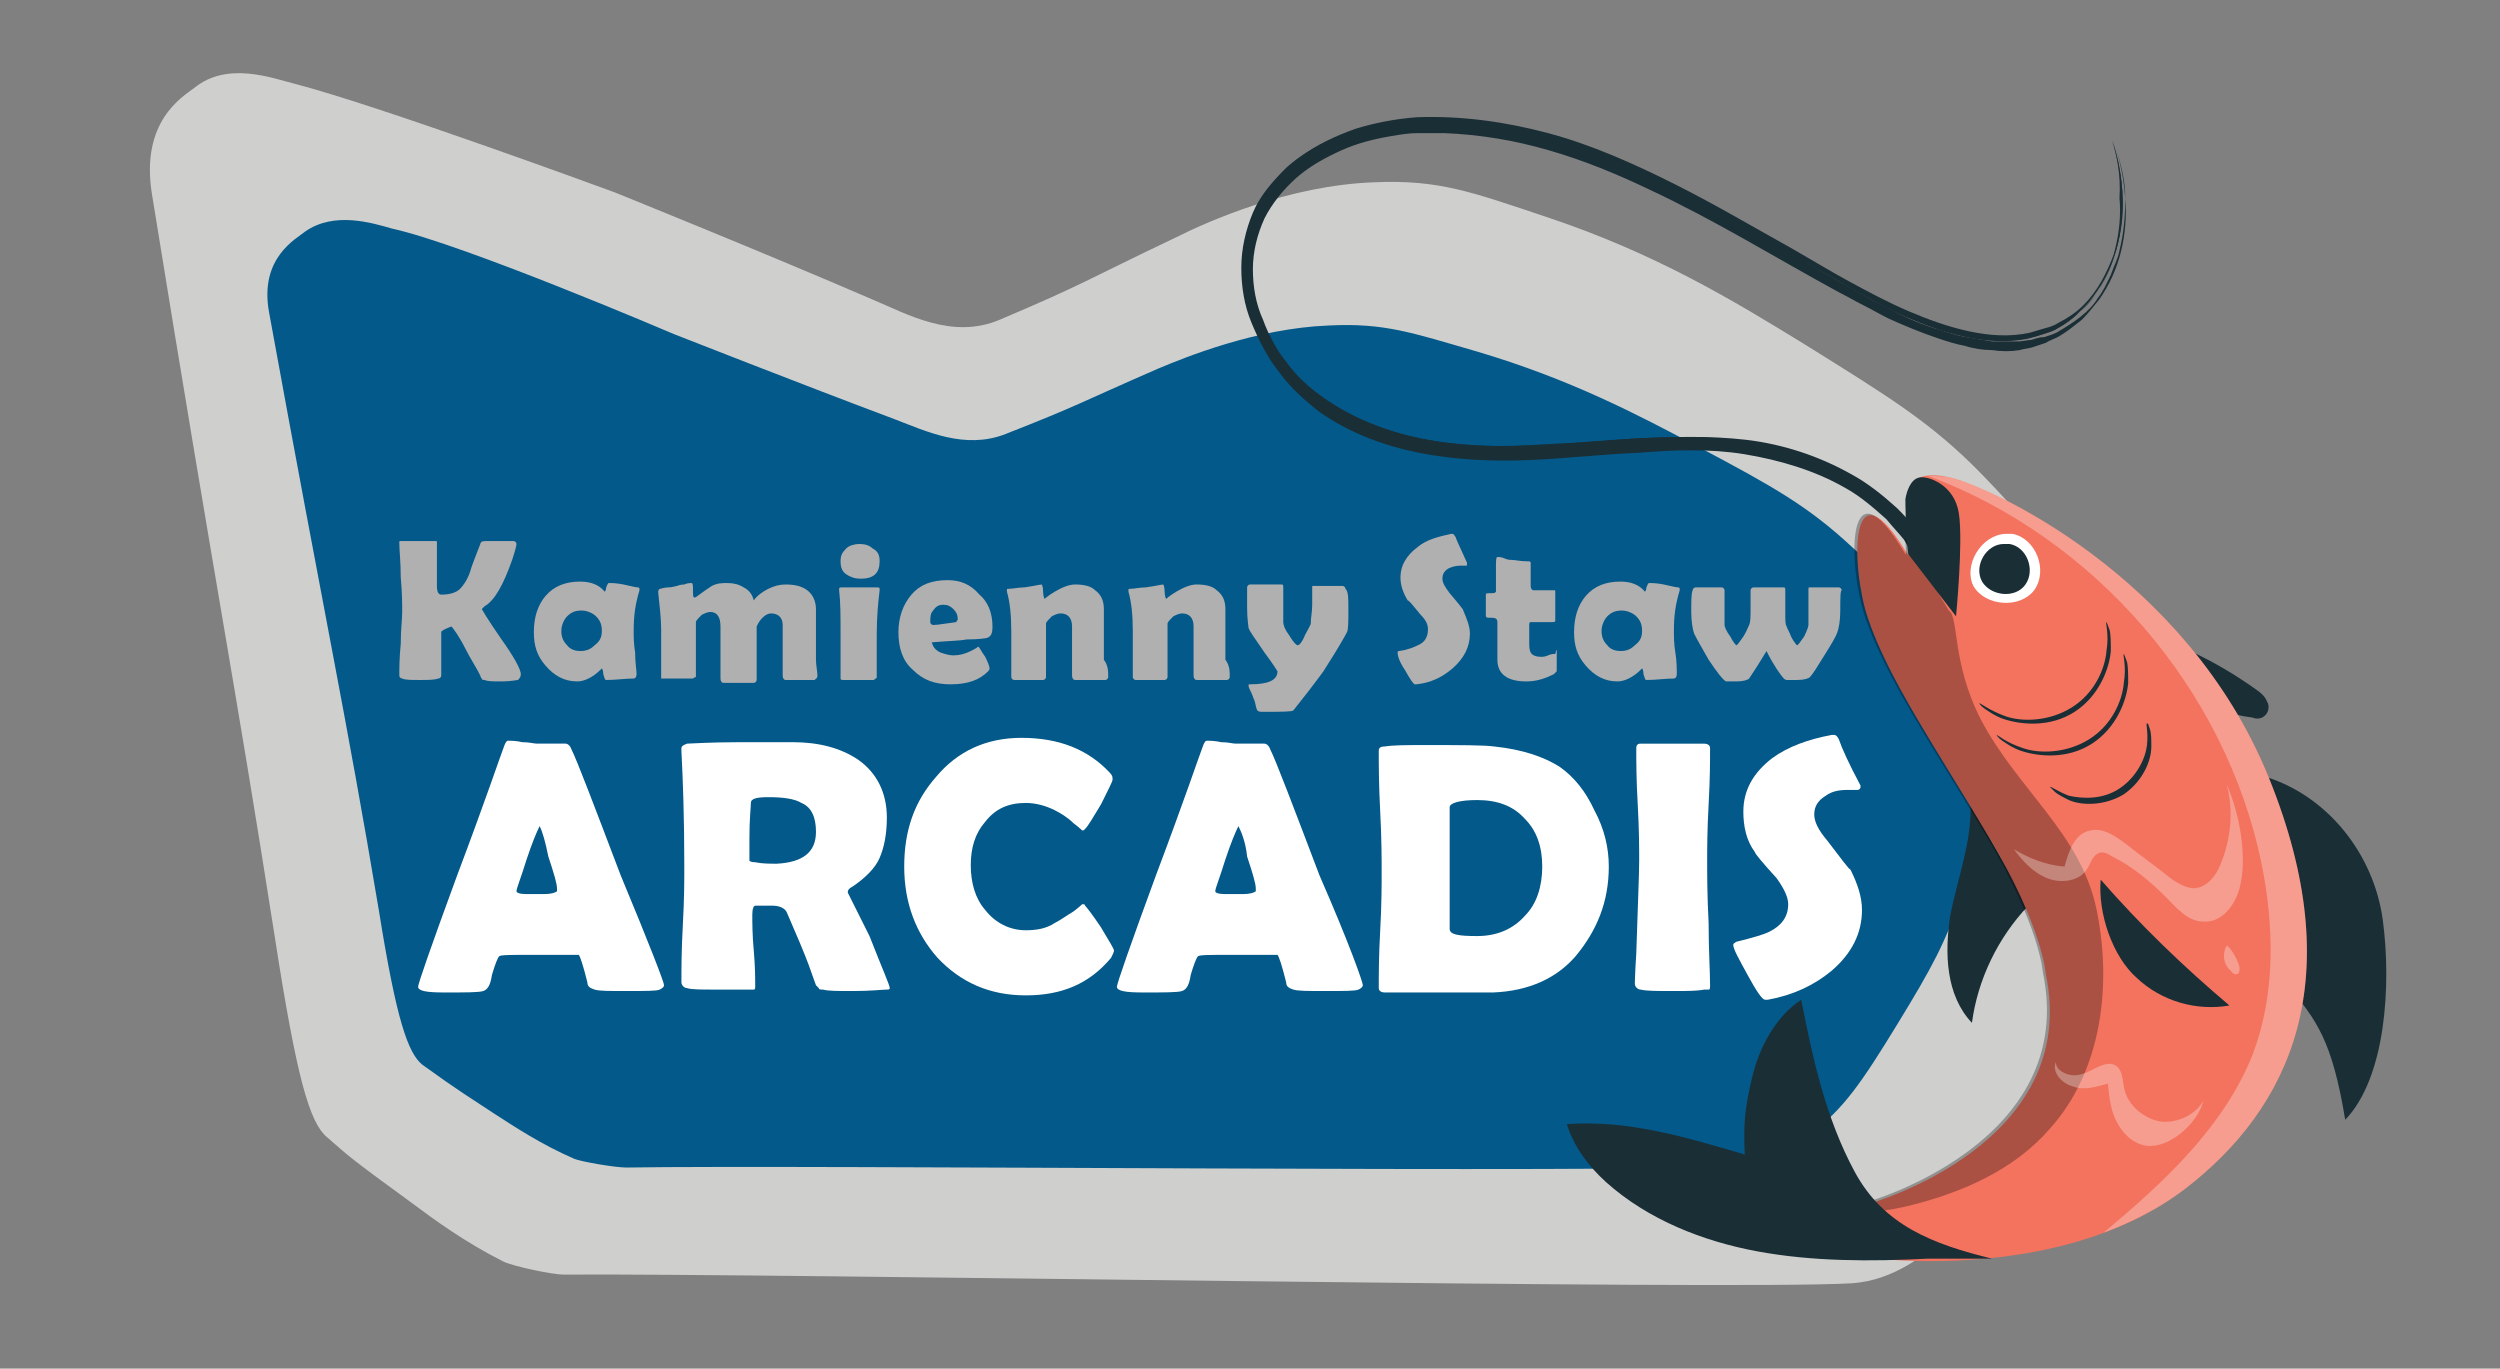 <?xml version="1.0" encoding="utf-8"?>
<!-- Generator: Adobe Illustrator 25.3.0, SVG Export Plug-In . SVG Version: 6.00 Build 0)  -->
<svg version="1.0" id="Warstwa_1" xmlns="http://www.w3.org/2000/svg" xmlns:xlink="http://www.w3.org/1999/xlink" x="0px" y="0px"
	 viewBox="0 0 172.8 94.6" style="enable-background:new 0 0 172.8 94.6;" xml:space="preserve">
<rect x="0" y="0" width="172.8" height="94.6" fill="#808080" stroke="none"/>
<style type="text/css">
	.st0{fill:#03598A;}
	.st1{fill:#CFCFCE;}
	.st2{fill:#FFFFFF;}
	.st3{fill:#B0B0B0;}
	.st4{fill:#1A2E36;}
	.st5{fill:#F3735F;}
	.st6{opacity:0.3;}
	.st7{fill:#010101;}
	.st8{fill:none;}
</style>
<path class="st0" d="M25.3,13.4c5.4,1.2,20.9,7.8,20.9,7.8s9.6,3.7,16.4,6.3c2.3,0.9,5.1,2.3,8.2,1.1c5.4-2.1,5.4-2.3,11.3-4.8
	c2-0.9,7.3-3,12.7-3.2c4.2-0.2,6.3,0.5,11,1.9c6.9,2,11.8,4.6,16.6,7.2c5.2,2.8,7.9,4.3,11.2,7.3c2.3,2.1,5.1,4.7,7.2,9.1
	c2.3,4.9,2.3,9.1,2.2,10c0,2.9-0.7,5-1.2,6.8c-1.1,3.5-2.4,5.8-4.7,9.7c-2.6,4.4-4,6.5-6.4,8.1c-1,0.7-2.9,2.2-5.7,2.4
	c-8,0.5-69.1-0.1-82.4,0.1c-0.9,0-3.3-0.5-3.9-0.7c-2.4-1-4.4-2.4-5.9-3.3c-4-2.6-3.9-2.6-5.3-3.7c-1.1-0.8-1.9-3.4-3.2-11.4
	c-2.4-14.8-4-21.5-8.2-44.5c-0.7-4.1,2-5.5,2.7-6.1C20.9,12.1,23.8,13,25.3,13.4z"/>
<path class="st1" d="M144.8,43.9c-2.2-5.3-5.3-8.5-7.8-11.1c-3.5-3.6-6.5-5.4-12.1-8.9c-5.2-3.2-10.5-6.4-18-8.9
	c-5.1-1.7-7.4-2.6-11.9-2.4c-5.9,0.2-11.5,2.7-13.7,3.8c-6.3,3-6.3,3.2-12.2,5.7c-3.3,1.4-6.4-0.4-8.8-1.4
	c-7.4-3.2-17.8-7.4-17.8-7.4s-16.3-6-22.1-7.5c-1.6-0.4-4.7-1.6-7,0.3c-0.8,0.6-3.7,2.3-2.9,7.3C15,41.2,16.2,46.9,19,64.8
	c1.5,9.7,2.4,12.8,3.6,13.8c1.5,1.3,1.4,1.3,5.8,4.5c1.6,1.2,3.8,2.8,6.4,4.1c0.6,0.3,3.3,0.9,4.2,0.9c14.3-0.1,80.4,1.1,89,0.6
	c3-0.2,5.1-2.1,6.2-2.9c2.6-1.9,4-4.4,6.9-9.8c2.5-4.7,3.9-7.4,5-11.7c0.6-2.2,1.2-4.8,1.2-8.3C147.3,55,147.3,49.9,144.8,43.9z
	 M136.7,55.3c0,2.7-0.6,4.7-1.1,6.4c-1,3.3-2.2,5.4-4.4,9c-2.5,4.1-3.8,6-6,7.6c-0.9,0.6-2.7,2.1-5.3,2.3
	c-7.4,0.5-64.3-0.1-76.6,0.1c-0.8,0-3.1-0.4-3.6-0.6c-2.3-1-4.1-2.2-5.5-3.1c-3.7-2.4-3.7-2.5-5-3.4c-1-0.8-1.8-3.1-3-10.6
	c-2.3-13.7-3.7-20-7.6-41.4c-0.7-3.8,1.9-5.1,2.5-5.6c2-1.4,4.6-0.6,6-0.2c5,1.1,19.5,7.3,19.5,7.3s8.9,3.5,15.3,5.9
	c2.1,0.8,4.8,2.1,7.6,1c5.1-2,5-2.1,10.5-4.5c1.9-0.8,6.8-2.8,11.8-3c3.9-0.2,5.8,0.5,10.3,1.8c6.4,1.9,11,4.3,15.5,6.7
	c4.9,2.6,7.4,4,10.4,6.8c2.2,2,4.8,4.4,6.7,8.5C136.7,50.5,136.7,54.5,136.7,55.3z"/>
<g>
	<path class="st2" d="M45.9,68.1c0,0.1-0.1,0.2-0.3,0.3c-0.2,0.1-1,0.1-2.3,0.1c-1.2,0-1.9,0-2.2-0.1c-0.3-0.1-0.5-0.2-0.5-0.5
		c-0.3-1.2-0.5-1.8-0.6-1.9C39.8,66,38.7,66,36.7,66c-1.4,0-2.1,0-2.2,0.1c-0.1,0.1-0.3,0.6-0.5,1.3c-0.1,0.7-0.3,1-0.6,1.1
		c-0.3,0.1-1.2,0.1-2.7,0.1c-1.2,0-1.8-0.1-1.8-0.4c0-0.2,0.9-2.8,2.7-7.7c2-5.3,3-8.3,3.2-8.8c0.1-0.3,0.2-0.5,0.3-0.5
		c0.2,0,0.6,0,1,0.1c0.5,0,0.8,0.1,1,0.1c0.2,0,0.5,0,1,0c0.4,0,0.7,0,1,0c0.1,0,0.3,0.1,0.4,0.4c0.4,0.8,1.5,3.7,3.4,8.7
		C44.9,65.3,45.9,67.9,45.9,68.1z M37.3,57.1c-0.2,0.4-0.5,1.1-0.9,2.3c-0.4,1.3-0.7,2-0.7,2.2c0,0.1,0.2,0.2,0.7,0.2
		c0.2,0,0.7,0,1.2,0c0.5,0,0.8-0.1,0.9-0.2c0,0,0-0.1,0-0.2c0-0.3-0.2-1-0.6-2.2C37.7,58.2,37.5,57.5,37.3,57.1z"/>
	<path class="st2" d="M61.5,68.3c0,0.1-0.1,0.1-0.2,0.1c-0.3,0-1.1,0.1-2.3,0.1c-1.1,0-1.8,0-2.1-0.1c-0.2,0-0.3,0-0.3-0.1
		c0,0-0.1-0.1-0.2-0.2c-0.1-0.3-0.3-0.8-0.5-1.4c-0.3-0.8-0.8-2-1.5-3.6c-0.1-0.3-0.5-0.5-1-0.5c0.2,0-0.2,0-1.2,0
		c-0.1,0-0.2,0.2-0.2,0.6c0,0.6,0,1.4,0.1,2.5c0.1,1.1,0.1,1.9,0.1,2.5c0,0.1,0,0.2-0.1,0.2c-0.1,0-0.2,0-0.3,0c-0.5,0-1.2,0-2.2,0
		c-1.2,0-1.8,0-2.1-0.1c-0.2,0-0.4-0.2-0.4-0.4c0-0.9,0-2.2,0.1-4c0.1-1.8,0.1-3.1,0.1-4c0-3.4-0.1-6.1-0.2-8l0-0.2
		c0-0.1,0.1-0.2,0.4-0.3c0.3,0,1.5-0.1,3.7-0.1c1.5,0,2.7,0,3.6,0c1.8,0,3.3,0.4,4.5,1.2c1.3,0.9,2,2.3,2,4c0,1.2-0.2,2.1-0.5,2.8
		c-0.3,0.7-1,1.4-1.9,2c-0.2,0.1-0.3,0.2-0.3,0.4c0,0,0.5,1,1.5,3C61,67,61.5,68.1,61.5,68.3z M56.4,57.5c0-1-0.3-1.7-1-2
		c-0.5-0.3-1.3-0.4-2.3-0.4c-0.8,0-1.2,0.1-1.2,0.4c0,0.3-0.1,1.1-0.1,2.4c0,0.2,0,0.5,0,0.8c0,0.4,0,0.6,0,0.8c0,0,0.1,0.1,0.4,0.1
		c0.5,0.1,1,0.1,1.5,0.1C55.5,59.6,56.4,58.9,56.4,57.5z"/>
	<path class="st2" d="M77,65.7c0,0.1-0.1,0.3-0.2,0.5c-1.5,1.8-3.4,2.6-5.9,2.6c-2.5,0-4.5-0.9-6.1-2.6c-1.5-1.7-2.3-3.8-2.3-6.3
		c0-2.5,0.7-4.5,2.2-6.2c1.5-1.8,3.5-2.7,5.9-2.7c2.6,0,4.6,0.8,6.1,2.4c0.2,0.2,0.2,0.3,0.2,0.5c0,0.1-0.3,0.7-0.8,1.7
		c-0.6,1-0.9,1.5-1.1,1.7c-0.1,0.1-0.1,0.1-0.2,0.1c0,0-0.2-0.2-0.6-0.5c-0.4-0.4-0.9-0.7-1.3-0.9c-0.6-0.3-1.3-0.5-2-0.5
		c-1.2,0-2.1,0.4-2.8,1.3c-0.7,0.8-1,1.8-1,3c0,1.2,0.3,2.3,1,3.1c0.7,0.9,1.7,1.4,2.8,1.4c0.7,0,1.4-0.1,2-0.5
		c0.4-0.2,0.8-0.5,1.3-0.8c0.4-0.3,0.6-0.5,0.6-0.5c0.1,0,0.2,0,0.2,0.1c0.1,0.1,0.5,0.6,1.1,1.5C76.7,65.1,77,65.6,77,65.7z"/>
	<path class="st2" d="M94.2,68.1c0,0.1-0.1,0.2-0.3,0.3c-0.2,0.1-1,0.1-2.3,0.1c-1.2,0-1.9,0-2.2-0.1c-0.3-0.1-0.5-0.2-0.5-0.5
		c-0.3-1.2-0.5-1.8-0.6-1.9C88.1,66,87.1,66,85,66c-1.4,0-2.1,0-2.2,0.1c-0.1,0.1-0.3,0.6-0.5,1.3c-0.1,0.7-0.3,1-0.6,1.1
		c-0.3,0.1-1.2,0.1-2.7,0.1c-1.2,0-1.8-0.1-1.8-0.4c0-0.2,0.9-2.8,2.7-7.7c2-5.3,3-8.3,3.2-8.8c0.1-0.3,0.2-0.5,0.3-0.5
		c0.2,0,0.6,0,1,0.1c0.5,0,0.8,0.1,1,0.1c0.2,0,0.5,0,1,0c0.4,0,0.7,0,1,0c0.1,0,0.3,0.1,0.4,0.4c0.4,0.8,1.5,3.7,3.4,8.7
		C93.3,65.3,94.2,67.9,94.2,68.1z M85.6,57.1c-0.2,0.4-0.5,1.1-0.9,2.3c-0.4,1.3-0.7,2-0.7,2.2c0,0.1,0.2,0.2,0.7,0.2
		c0.2,0,0.7,0,1.2,0c0.5,0,0.8-0.1,0.9-0.2c0,0,0-0.1,0-0.2c0-0.3-0.2-1-0.6-2.2C86.1,58.2,85.8,57.5,85.6,57.1z"/>
	<path class="st2" d="M111.2,59.9c0,2.4-0.8,4.4-2.3,6.2c-1.3,1.5-3.2,2.4-5.7,2.5c-0.5,0-1.8,0-3.9,0c-0.4,0-1,0-1.8,0
		c-0.8,0-1.4,0-1.8,0c-0.2,0-0.4-0.1-0.4-0.3c0-0.9,0-2.2,0.1-4c0.1-1.8,0.1-3.1,0.1-4c0-0.9,0-2.3-0.1-4.2
		c-0.1-1.9-0.1-3.2-0.1-4.2c0-0.2,0.1-0.3,0.4-0.3c0.6-0.1,1.5-0.1,2.8-0.1c2.5,0,4.1,0,4.8,0.1c1.9,0.2,3.4,0.7,4.5,1.4
		c1,0.7,1.8,1.7,2.4,3C110.9,57.3,111.2,58.6,111.2,59.9z M106.6,59.9c0-1.4-0.4-2.5-1.2-3.3c-0.8-0.9-1.9-1.3-3.3-1.3
		c-1.2,0-1.9,0.2-1.9,0.5c0,0.5,0,1.2,0,2.1c0,1,0,1.7,0,2.1c0,0.5,0,1.2,0,2.1c0,0.9,0,1.7,0,2.1c0,0.4,0.6,0.5,1.9,0.5
		c1.4,0,2.5-0.5,3.3-1.4C106.2,62.5,106.6,61.3,106.6,59.9z"/>
	<path class="st2" d="M118,59.5c0,1,0,2.4,0.1,4.3c0,1.9,0.1,3.3,0.1,4.3c0,0.2,0,0.3-0.1,0.3c0,0-0.1,0-0.3,0
		c-0.5,0.1-1.2,0.1-2.1,0.1c-1.2,0-1.9,0-2.3-0.1c-0.2,0-0.4-0.2-0.4-0.4c0,0.1,0-0.6,0.1-2.1c0.1-3.3,0.2-5.4,0.2-6.4
		c0-0.9,0-2.1-0.1-3.9c-0.1-1.7-0.1-3-0.1-3.9c0-0.2,0.1-0.3,0.3-0.3c0.2,0,0.6,0,1.1,0c0.5,0,0.9,0,1.1,0s0.6,0,1.1,0
		c0.5,0,0.8,0,1.1,0c0.2,0,0.4,0.1,0.4,0.3c0,0.9,0,2.1-0.1,3.9C118,57.4,118,58.7,118,59.5z"/>
	<path class="st2" d="M128.7,62.9c0,1.6-0.7,3-2.1,4.2c-1.2,1-2.7,1.7-4.4,2c-0.1,0-0.1,0-0.2,0c-0.2,0-0.6-0.6-1.2-1.7
		c-0.6-1.1-1-1.8-1-2.1c0-0.1,0.1-0.1,0.2-0.2c1.2-0.3,1.9-0.5,2.3-0.7c0.8-0.4,1.3-1,1.3-1.9c0-0.5-0.3-1.1-0.8-1.8
		c-1-1.1-1.5-1.7-1.5-1.8c-0.6-0.8-0.8-1.8-0.8-2.8c0-1.5,0.7-2.7,2-3.7c1.1-0.8,2.5-1.3,4.1-1.6c0.1,0,0.2,0,0.2,0
		c0.1,0,0.2,0.1,0.3,0.3c0.2,0.6,0.7,1.7,1.5,3.2c0,0,0,0.1,0,0.1c0,0.1-0.1,0.2-0.2,0.2c-0.1,0-0.2,0-0.3,0c-0.1,0-0.3,0-0.4,0
		c-0.6,0-1.1,0.1-1.5,0.4c-0.5,0.3-0.8,0.7-0.8,1.3c0,0.5,0.3,1.1,0.9,1.8c1,1.3,1.5,2,1.6,2C128.4,61.1,128.7,62,128.7,62.9z"/>
</g>
<g>
	<g>
		<g>
			<path class="st3" d="M36,46.6c0,0.2-0.1,0.3-0.2,0.4c-0.1,0-0.5,0.1-1.1,0.1c-0.6,0-1,0-1.2-0.1c-0.1,0-0.2,0-0.2-0.1
				c0,0-0.1-0.1-0.1-0.2c-0.3-0.6-0.7-1.2-1-1.8c-0.5-1-0.9-1.5-1-1.6c-0.5,0.2-0.7,0.3-0.7,0.4c0,0.3,0,0.8,0,1.5
				c0,0.7,0,1.2,0,1.5c0,0.1-0.1,0.2-0.2,0.2C30,47,29.6,47,29,47c-0.6,0-1,0-1.2-0.1c-0.1,0-0.2-0.1-0.2-0.2c0-0.5,0-1.2,0.1-2.2
				c0-1,0.1-1.7,0.1-2.2c0-0.5,0-1.3-0.1-2.4c0-1.1-0.1-1.8-0.1-2.4c0-0.1,0-0.1,0.1-0.1c0.1,0,0.4,0,0.6,0c0.3,0,0.5,0,0.6,0
				c0.1,0,0.4,0,0.6,0c0.3,0,0.5,0,0.6,0c0.1,0,0.1,0,0.1,0.1c0,0.3,0,0.8,0,1.5c0,0.7,0,1.2,0,1.5c0,0.4,0.1,0.6,0.3,0.6
				c0.5,0,1-0.1,1.3-0.4c0.2-0.2,0.5-0.6,0.7-1.2c0.1-0.4,0.4-1.1,0.7-1.9c0-0.1,0.1-0.2,0.3-0.2c0.1,0,0.3,0,0.5,0
				c0.2,0,0.4,0,0.5,0s0.3,0,0.5,0c0.2,0,0.4,0,0.5,0c0.1,0,0.2,0.1,0.2,0.2c0,0.1-0.1,0.5-0.3,1.1c-0.6,1.7-1.2,2.8-1.9,3.2
				c-0.1,0.1-0.2,0.2-0.2,0.2c0,0,0.4,0.7,1.3,2C35.6,45.5,36,46.3,36,46.6z"/>
		</g>
		<g>
			<path class="st3" d="M43.8,43.6c0,0.4,0,0.9,0.1,1.5c0,0.7,0.1,1.2,0.1,1.5c0,0.2-0.1,0.3-0.2,0.3c-0.6,0-1.2,0.1-1.9,0.1
				c-0.1,0-0.1-0.1-0.2-0.4c0-0.3-0.1-0.4-0.1-0.4c0,0-0.1,0.1-0.1,0.1c-0.5,0.5-1.1,0.8-1.6,0.8c-0.9,0-1.6-0.4-2.2-1.1
				c-0.6-0.7-0.8-1.4-0.8-2.3c0-1.1,0.3-1.9,0.8-2.5c0.6-0.7,1.4-1,2.4-1c0.7,0,1.3,0.2,1.7,0.7c0,0,0,0,0,0c0,0,0.1-0.1,0.1-0.3
				c0.1-0.2,0.1-0.3,0.2-0.3c0.2,0,0.5,0,1,0.1c0.5,0.1,0.8,0.2,1,0.2c0.1,0,0.1,0.1,0.1,0.1c0,0,0,0.1,0,0.1
				C43.9,41.8,43.8,42.6,43.8,43.6z M41.6,43.6c0-0.4-0.1-0.7-0.4-1c-0.2-0.2-0.6-0.4-1-0.4s-0.7,0.1-1,0.4c-0.2,0.2-0.4,0.6-0.4,1
				s0.1,0.7,0.4,1c0.2,0.3,0.6,0.4,0.9,0.4c0.4,0,0.7-0.1,1-0.4C41.5,44.3,41.6,44,41.6,43.6z"/>
		</g>
		<g>
			<path class="st3" d="M56.5,46.7c0,0.2-0.1,0.2-0.2,0.3c-0.1,0-0.5,0-1,0c-0.6,0-0.9,0-1,0c-0.1,0-0.2-0.1-0.2-0.3
				c0-0.2,0-0.5,0-0.9c0-0.4,0-0.7,0-0.9c0-0.8,0-1.4,0-1.7c0-0.5-0.3-0.8-0.8-0.8c-0.2,0-0.4,0.1-0.6,0.3c-0.2,0.2-0.3,0.4-0.4,0.6
				c0,0.2,0,0.7,0,1.7c0,0.2,0,0.5,0,1c0,0.4,0,0.8,0,1c0,0.1-0.1,0.2-0.2,0.2H50c-0.1,0-0.2-0.1-0.2-0.3c0-0.2,0-0.5,0-1
				c0-0.4,0-0.7,0-1c0-0.2,0-0.4,0-0.8c0-0.3,0-0.6,0-0.8c0-0.6-0.2-1-0.7-1c-0.2,0-0.4,0.1-0.6,0.2c-0.2,0.2-0.4,0.4-0.4,0.5
				c0,0.4,0,1,0,1.8c0,0.8,0,1.4,0,1.8c0,0.1,0,0.2,0,0.2s-0.1,0-0.2,0.1c-0.2,0-0.5,0-1,0c-0.3,0-0.6,0-1,0c-0.1,0-0.2,0-0.2,0
				c0,0,0-0.1,0-0.2c0-0.4,0-0.9,0-1.6c0-0.7,0-1.3,0-1.6c0-0.7-0.1-1.6-0.2-2.5c0-0.1,0-0.1,0-0.1c0-0.1,0-0.1,0.1-0.2
				c0.1,0,0.3-0.1,0.6-0.1c0.3,0,0.5-0.1,0.6-0.1c0,0,0.2-0.1,0.5-0.1c0.2-0.1,0.4-0.1,0.5-0.1c0.1,0,0.1,0.2,0.1,0.5
				c0,0.3,0,0.5,0.1,0.5c0,0,0.1,0,0.2-0.1c0.4-0.3,0.7-0.5,1-0.7c0.4-0.2,0.7-0.2,1.1-0.2s0.8,0.1,1.1,0.3c0.4,0.2,0.6,0.5,0.7,0.9
				c0.2-0.3,0.6-0.6,1-0.8c0.4-0.2,0.8-0.3,1.2-0.3c0.6,0,1.1,0.1,1.5,0.4c0.4,0.3,0.6,0.8,0.6,1.3c0,0.2,0,0.6,0,1.1
				c0,0.5,0,0.8,0,1.1c0,0.3,0,0.7,0,1.3C56.4,46,56.5,46.4,56.5,46.7z"/>
		</g>
		<g>
			<path class="st3" d="M60.6,43.8c0,0.3,0,0.8,0,1.5c0,0.7,0,1.1,0,1.5c0,0.1-0.1,0.1-0.2,0.2c-0.1,0-0.5,0-1,0c-0.5,0-0.9,0-1.1,0
				c-0.1,0-0.2,0-0.2-0.1c0,0,0-0.1,0-0.2c0-0.3,0-0.8,0-1.4c0-0.6,0-1.1,0-1.4c0-1.3,0-2.3-0.1-3.1c0-0.1,0-0.1,0-0.1
				c0-0.1,0.1-0.1,0.2-0.1c0.1,0,0.3,0,0.6,0c0.3,0,0.5,0,0.6,0c0.1,0,0.3,0,0.6,0c0.3,0,0.5,0,0.6,0c0.1,0,0.2,0,0.2,0.1
				c0,0,0,0.1,0,0.1C60.7,41.6,60.6,42.7,60.6,43.8z M60.8,38.8c0,0.8-0.4,1.2-1.3,1.2c-0.4,0-0.7-0.1-1-0.3
				c-0.3-0.2-0.4-0.5-0.4-0.9c0-0.4,0.1-0.6,0.4-0.9c0.2-0.2,0.6-0.3,0.9-0.3c0.4,0,0.7,0.1,0.9,0.3C60.7,38.1,60.8,38.4,60.8,38.8z
				"/>
		</g>
		<g>
			<path class="st3" d="M68.6,43.3c0,0.5-0.1,0.7-0.4,0.8c0,0-0.5,0.1-1.4,0.1c-0.5,0.1-1.3,0.1-2.4,0.2c0.1,0.3,0.2,0.5,0.6,0.7
				c0.3,0.1,0.6,0.2,0.9,0.2c0.4,0,0.8-0.1,1.2-0.3c0.2-0.1,0.4-0.2,0.5-0.3c0.1,0,0.2,0.3,0.5,0.7c0.2,0.4,0.3,0.7,0.3,0.8
				c0,0,0,0.1-0.1,0.2c-0.6,0.6-1.4,0.9-2.6,0.9c-1.1,0-1.9-0.3-2.6-1c-0.7-0.6-1-1.5-1-2.6c0-1,0.3-1.9,0.9-2.6
				c0.6-0.7,1.4-1,2.5-1c0.9,0,1.6,0.3,2.2,1C68.3,41.6,68.6,42.4,68.6,43.3z M66.2,42.8c0-0.3-0.1-0.5-0.3-0.7
				c-0.2-0.2-0.4-0.3-0.7-0.3s-0.5,0.1-0.7,0.4c-0.2,0.2-0.2,0.5-0.2,0.8c0,0.1,0.1,0.2,0.2,0.2c0.3,0,0.8-0.1,1.6-0.2
				C66.1,42.9,66.2,42.9,66.2,42.8z"/>
		</g>
		<g>
			<path class="st3" d="M76.6,46.8c0,0.1-0.1,0.2-0.2,0.2c-0.1,0-0.5,0-1,0c-0.6,0-0.9,0-1.1,0c-0.1,0-0.2-0.1-0.2-0.3
				c0-0.2,0-0.5,0-1c0-0.4,0-0.7,0-1c0-0.2,0-0.4,0-0.7c0-0.3,0-0.6,0-0.7c0-0.6-0.3-0.9-0.8-0.9c-0.2,0-0.4,0.1-0.6,0.2
				c-0.2,0.2-0.4,0.4-0.4,0.5v3.7c0,0.1-0.1,0.2-0.2,0.2c-0.2,0-0.5,0-1,0c-0.5,0-0.9,0-1,0c-0.1,0-0.2-0.1-0.2-0.2
				c0-0.4,0-0.9,0-1.6c0-0.7,0-1.2,0-1.6c0-1.1-0.1-2-0.3-2.7c0,0,0-0.1,0-0.1c0-0.1,0-0.1,0.1-0.1c0.3,0,0.7-0.1,1.1-0.1
				c0.7-0.1,1.1-0.2,1.2-0.2c0,0,0.1,0.1,0.1,0.5c0,0.3,0.1,0.5,0.1,0.5c0,0,0.2-0.2,0.7-0.5s1-0.5,1.4-0.5c0.6,0,1.1,0.1,1.4,0.4
				c0.4,0.3,0.6,0.7,0.6,1.3v2.2c0,0.3,0,0.7,0,1.3C76.6,46,76.6,46.4,76.6,46.8z"/>
		</g>
		<g>
			<path class="st3" d="M85,46.8c0,0.1-0.1,0.2-0.2,0.2c-0.1,0-0.5,0-1,0c-0.6,0-0.9,0-1.1,0c-0.1,0-0.2-0.1-0.2-0.3
				c0-0.2,0-0.5,0-1c0-0.4,0-0.7,0-1c0-0.2,0-0.4,0-0.7c0-0.3,0-0.6,0-0.7c0-0.6-0.3-0.9-0.8-0.9c-0.2,0-0.4,0.1-0.6,0.2
				c-0.2,0.2-0.4,0.4-0.4,0.5v3.7c0,0.1-0.1,0.2-0.2,0.2c-0.2,0-0.5,0-1,0c-0.5,0-0.9,0-1,0c-0.1,0-0.2-0.1-0.2-0.2
				c0-0.4,0-0.9,0-1.6c0-0.7,0-1.2,0-1.6c0-1.1-0.1-2-0.3-2.7c0,0,0-0.1,0-0.1c0-0.1,0-0.1,0.1-0.1c0.3,0,0.7-0.1,1.1-0.1
				c0.7-0.1,1.1-0.2,1.2-0.2c0,0,0.1,0.1,0.1,0.5c0,0.3,0.1,0.5,0.1,0.5c0,0,0.2-0.2,0.7-0.5s1-0.5,1.4-0.5c0.6,0,1.1,0.1,1.4,0.4
				c0.4,0.3,0.6,0.7,0.6,1.3v2.2c0,0.3,0,0.7,0,1.3C85,46,85,46.4,85,46.8z"/>
		</g>
		<g>
			<path class="st3" d="M93.2,42.1c0,0.9,0,1.4-0.1,1.6c-0.1,0.2-0.6,1.1-1.5,2.5c-0.1,0.2-0.5,0.7-1.1,1.5
				c-0.7,0.9-1.1,1.4-1.1,1.4c-0.1,0.1-0.8,0.1-2.1,0.1c-0.2,0-0.3,0-0.4-0.1c-0.1-0.2-0.1-0.4-0.2-0.7c-0.1-0.2-0.1-0.3-0.2-0.5
				c-0.1-0.2-0.2-0.4-0.2-0.5c0-0.1,0-0.1,0.1-0.1c1.3,0,1.9-0.3,1.9-0.9c0,0-0.3-0.5-0.9-1.3c-0.6-0.9-1-1.4-1.1-1.7
				c0-0.1-0.1-0.6-0.1-1.4c0-0.2,0-0.4,0-0.7c0-0.3,0-0.6,0-0.7c0-0.1,0.1-0.2,0.2-0.2c0.2,0,0.6,0,1.1,0c0.5,0,0.8,0,1.1,0
				c0.1,0,0.1,0.1,0.1,0.2c0,0.1,0,0.3,0,0.6c0,0.2,0,0.5,0,0.6c0,0.6,0,1,0,1.2c0,0.2,0.1,0.5,0.4,0.9c0.3,0.5,0.5,0.7,0.6,0.7
				c0.1,0,0.3-0.2,0.5-0.7c0.2-0.4,0.4-0.7,0.4-0.8c0-0.4,0.1-0.8,0.1-1.3c0-0.1,0-0.3,0-0.6c0-0.2,0-0.4,0-0.6c0-0.1,0-0.1,0.1-0.1
				c0.2,0,0.6,0,1,0c0.5,0,0.8,0,1,0c0.1,0,0.2,0.1,0.2,0.2C93.2,40.9,93.2,41.3,93.2,42.1z"/>
		</g>
		<g>
			<path class="st3" d="M101.6,43.8c0,0.9-0.4,1.7-1.2,2.4c-0.7,0.6-1.5,1-2.5,1.1c0,0-0.1,0-0.1,0c-0.1,0-0.3-0.3-0.7-1
				c-0.4-0.6-0.5-1-0.5-1.2c0,0,0-0.1,0.1-0.1c0.7-0.1,1.1-0.3,1.3-0.4c0.5-0.2,0.7-0.6,0.7-1.1c0-0.3-0.1-0.6-0.5-1
				c-0.5-0.6-0.8-1-0.9-1c-0.3-0.5-0.5-1-0.5-1.6c0-0.8,0.4-1.5,1.2-2.1c0.6-0.5,1.4-0.7,2.3-0.9c0,0,0.1,0,0.1,0
				c0.1,0,0.1,0.1,0.2,0.2c0.1,0.3,0.4,0.9,0.8,1.8c0,0,0,0,0,0.1c0,0.1,0,0.1-0.1,0.1c0,0-0.1,0-0.2,0c-0.1,0-0.1,0-0.2,0
				c-0.3,0-0.6,0.1-0.8,0.2c-0.3,0.2-0.4,0.4-0.4,0.7c0,0.3,0.2,0.6,0.5,1c0.6,0.7,0.9,1.1,0.9,1.1
				C101.4,42.8,101.6,43.3,101.6,43.8z"/>
		</g>
		<g>
			<path class="st3" d="M107.6,45c0,0.1,0,0.4,0,0.6c0,0.3,0,0.5,0,0.6c0,0.1,0,0.2,0,0.2c0,0-0.1,0.1-0.2,0.2
				c-0.6,0.3-1.2,0.5-1.9,0.5c-1.3,0-2-0.5-2-1.5c0-0.3,0-0.7,0-1.3c0-0.6,0-1.1,0-1.3c0-0.2-0.1-0.3-0.4-0.3c0,0,0,0-0.1,0
				c0,0-0.1,0-0.1,0c-0.2,0-0.2-0.1-0.2-0.2c0-0.1,0-0.2,0-0.3c0-0.1,0-0.3,0-0.3c0-0.1,0-0.2,0-0.4c0-0.2,0-0.3,0-0.4
				c0-0.1,0.1-0.1,0.4-0.1c0.2,0,0.2,0,0.3-0.1c0-0.2,0-0.4,0-0.8c0-0.6,0-0.9,0-0.8c0-0.5,0-0.8,0.1-0.8c0.1,0,0.3,0,0.5,0.1
				c0.2,0.1,0.4,0.1,0.5,0.1c0.2,0,0.6,0.1,1.1,0.1c0.1,0,0.2,0,0.2,0.1c0,0.2,0,0.5,0,0.8c0,0.4,0,0.6,0,0.8c0,0.2,0.1,0.3,0.2,0.3
				c0.2,0,0.4,0,0.7,0c0.3,0,0.6,0,0.7,0c0.1,0,0.1,0,0.1,0.1c0,0.1,0,0.3,0,0.5c0,0.2,0,0.4,0,0.5s0,0.3,0,0.5s0,0.4,0,0.5
				s-0.1,0.1-0.2,0.1c-0.1,0-0.2,0-0.5,0s-0.4,0-0.5,0h-0.5c-0.1,0-0.1,0.1-0.1,0.3c0,0.1,0,0.3,0,0.5c0,0.2,0,0.4,0,0.5
				c0,0.4,0,0.6,0.1,0.8c0.1,0.2,0.4,0.3,0.7,0.3c0.1,0,0.3,0,0.5-0.1c0.2-0.1,0.4-0.1,0.5-0.1C107.6,44.8,107.6,44.9,107.6,45z"/>
		</g>
		<g>
			<path class="st3" d="M115.7,43.6c0,0.4,0,0.9,0.1,1.5s0.1,1.2,0.1,1.5c0,0.2-0.1,0.3-0.2,0.3c-0.6,0-1.2,0.1-1.9,0.1
				c-0.1,0-0.1-0.1-0.2-0.4c0-0.3-0.1-0.4-0.1-0.4c0,0-0.1,0.1-0.1,0.1c-0.5,0.5-1.1,0.8-1.6,0.8c-0.9,0-1.6-0.4-2.2-1.1
				c-0.6-0.7-0.8-1.4-0.8-2.3c0-1.1,0.3-1.9,0.8-2.5c0.6-0.7,1.4-1,2.4-1c0.7,0,1.3,0.2,1.7,0.7c0,0,0,0,0,0c0,0,0.1-0.1,0.1-0.3
				c0.1-0.2,0.1-0.3,0.2-0.3c0.2,0,0.5,0,1,0.1c0.5,0.1,0.8,0.2,1,0.2c0.1,0,0.1,0.1,0.1,0.1c0,0,0,0.1,0,0.1
				C115.8,41.8,115.7,42.6,115.7,43.6z M113.5,43.6c0-0.4-0.1-0.7-0.4-1c-0.2-0.2-0.6-0.4-1-0.4c-0.4,0-0.7,0.1-1,0.4
				c-0.2,0.2-0.4,0.6-0.4,1s0.1,0.7,0.4,1c0.2,0.3,0.6,0.4,0.9,0.4c0.4,0,0.7-0.1,1-0.4C113.4,44.3,113.5,44,113.5,43.6z"/>
		</g>
		<g>
			<path class="st3" d="M127.2,42.2c0,0.7-0.1,1.2-0.2,1.5c-0.1,0.3-0.4,0.8-0.9,1.6c-0.5,0.8-0.8,1.3-1,1.5
				c-0.1,0.1-0.4,0.2-0.9,0.2c-0.4,0-0.6,0-0.7,0c-0.1,0-0.2-0.1-0.2-0.1c-0.2-0.2-0.7-0.9-1.2-1.9c-0.6,1-1,1.6-1.2,1.9
				c-0.1,0.1-0.4,0.2-0.9,0.2c-0.4,0-0.6,0-0.7,0c-0.2-0.1-0.6-0.6-1.2-1.5c-0.4-0.7-0.8-1.4-1-1.8c-0.1-0.3-0.2-0.8-0.2-1.5
				c0-0.8,0-1.3,0.1-1.5c0-0.1,0.1-0.2,0.2-0.2c0.2,0,0.5,0,0.9,0c0.4,0,0.7,0,0.9,0c0.1,0,0.2,0.1,0.2,0.2c0,0.1,0,0.3,0,0.6
				c0,0.3,0,0.5,0,0.6c0,0.6,0,1,0,1.2c0,0.1,0.1,0.4,0.4,0.8c0.2,0.4,0.4,0.6,0.4,0.6c0.1,0,0.2-0.2,0.5-0.6
				c0.2-0.3,0.3-0.6,0.4-0.8c0.1-0.2,0.1-0.6,0.1-1.2c0-0.1,0-0.3,0-0.6c0-0.3,0-0.5,0-0.6c0-0.1,0.1-0.2,0.2-0.2c0.1,0,0.4,0,0.8,0
				h0.3h0c0,0,0,0,0,0h0h0.2c0.2,0,0.4,0,0.8,0c0.1,0,0.1,0.1,0.1,0.2c0,0.2,0,0.4,0,0.8c0,0.4,0,0.6,0,0.8c0,0.5,0,0.8,0.1,0.9
				c0,0.1,0.2,0.4,0.3,0.7c0.2,0.4,0.4,0.6,0.4,0.6c0.1,0,0.2-0.2,0.5-0.6c0.2-0.4,0.3-0.7,0.3-0.8c0-0.2,0-1,0-2.4
				c0-0.2,0-0.2,0.1-0.2c0.2,0,0.5,0,1,0c0.4,0,0.7,0,1,0c0.1,0,0.2,0.1,0.2,0.2C127.2,40.8,127.2,41.4,127.2,42.2z"/>
		</g>
	</g>
</g>
<g>
	<g>
		<path class="st4" d="M146,9.7c0.4,1.3,0.6,2.6,0.7,3.9c0,1.3-0.1,2.7-0.6,4c-0.5,1.3-1.1,2.5-2.1,3.5c-0.5,0.5-1.1,0.9-1.7,1.2
			c-0.3,0.2-0.6,0.3-1,0.4c-0.3,0.1-0.7,0.2-1,0.3c-1.4,0.3-2.8,0.2-4.2-0.1c-1.4-0.3-2.8-0.8-4.2-1.4c-1.4-0.6-2.7-1.3-4-2
			c-1.3-0.7-2.6-1.5-4-2.3c-2.7-1.5-5.4-3.1-8.2-4.5c-2.8-1.4-5.7-2.7-8.7-3.5c-3-0.8-6-1.2-9-1.1c-1.5,0.1-3,0.4-4.3,0.8
			c-1.4,0.5-2.7,1.1-3.9,2c-1.2,0.9-2.1,2-2.8,3.3c-0.6,1.3-1,2.7-0.9,4.2c0,1.4,0.4,2.8,0.9,4c0.5,1.3,1.3,2.4,2.1,3.4
			c1.7,2,4,3.3,6.3,4c2.3,0.8,4.7,1.1,6.9,1.2c2.3,0.1,4.4,0,6.5-0.2c4.1-0.3,7.8-0.6,11.1-0.2c3.2,0.3,5.9,1.3,7.9,2.5
			c2,1.2,3.2,2.5,4,3.5c0.4,0.5,0.6,0.9,0.8,1.2c0.2,0.3,0.2,0.4,0.2,0.4s-0.1-0.1-0.2-0.4c-0.1-0.3-0.4-0.7-0.7-1.2
			c-0.7-1-2-2.4-4-3.6c-2-1.2-4.7-2.2-8-2.6c-3.3-0.4-7-0.1-11.1,0.2c-2,0.1-4.2,0.3-6.4,0.2s-4.6-0.4-6.9-1.2c-2.3-0.8-4.5-2-6.2-4
			c-0.8-1-1.6-2.1-2.1-3.3c-0.5-1.2-0.9-2.6-0.9-4c0-1.4,0.3-2.8,0.9-4c0.6-1.3,1.6-2.3,2.7-3.2c1.1-0.9,2.4-1.5,3.8-1.9
			c1.4-0.5,2.8-0.7,4.3-0.8c2.9-0.1,5.9,0.2,8.9,1.1c2.9,0.8,5.8,2.1,8.6,3.5c2.8,1.4,5.5,3,8.2,4.5c1.3,0.8,2.7,1.5,4,2.3
			c1.3,0.7,2.6,1.5,4,2.1c1.4,0.6,2.8,1.1,4.2,1.4c1.4,0.3,2.9,0.4,4.3,0.1c0.4-0.1,0.7-0.2,1-0.3c0.3-0.1,0.7-0.2,1-0.4
			c0.6-0.3,1.2-0.8,1.7-1.3c1-1,1.8-2.3,2.2-3.6c0.5-1.3,0.6-2.7,0.6-4.1c0-1.4-0.3-2.7-0.7-4"/>
		<path class="st4" d="M146,9.7c0.4,1.1,0.6,2.3,0.7,3.5s0,2.4-0.3,3.6c-0.3,1.2-0.7,2.3-1.4,3.3c-0.3,0.5-0.7,1-1.2,1.4
			c-0.5,0.4-0.9,0.8-1.5,1l0,0c-0.3,0.2-0.7,0.3-1,0.4l0,0h0c-1.2,0.4-2.5,0.5-3.7,0.5c-1.3-0.1-2.5-0.4-3.7-0.8
			c-1.2-0.4-2.4-0.9-3.5-1.5c-0.6-0.3-1.1-0.6-1.7-0.9c-0.6-0.3-1.1-0.6-1.7-0.9c-4.4-2.4-8.7-5-13.2-7.2c-2.3-1.1-4.6-2-7-2.7
			c-2.4-0.7-4.9-1.1-7.3-1.1c-0.6,0-1.2,0-1.9,0S96.6,8.5,96,8.7c-1.2,0.2-2.4,0.6-3.5,1.1c-1.1,0.5-2.2,1.1-3.1,2
			c-0.9,0.8-1.7,1.8-2.1,2.9c-0.5,1.1-0.7,2.3-0.8,3.5c0,1.2,0.2,2.4,0.6,3.6c0.4,1.1,1,2.2,1.8,3.2c0.7,1,1.6,1.8,2.6,2.5
			c2,1.4,4.3,2.3,6.7,2.8c2.4,0.5,4.9,0.6,7.4,0.5c2.5-0.1,5-0.3,7.5-0.5c2.5-0.1,5-0.2,7.6,0.1c2.5,0.3,5,1.1,7.3,2.4
			c1.1,0.6,2.1,1.4,3.1,2.3c0.5,0.5,0.9,0.9,1.3,1.5c0.2,0.3,0.4,0.5,0.5,0.8c0.1,0.1,0.2,0.3,0.2,0.4l0.2,0.4l-0.7,0.4l-0.2-0.4
			c-0.1-0.1-0.1-0.2-0.2-0.4c-0.1-0.2-0.3-0.5-0.5-0.8c-0.4-0.5-0.7-1-1.2-1.4c-0.8-0.9-1.8-1.6-2.9-2.2c-2.1-1.2-4.5-2-6.9-2.3
			c-2.4-0.4-4.9-0.3-7.4-0.2c-2.5,0.1-5,0.4-7.5,0.4c-2.5,0.1-5,0-7.5-0.5c-2.5-0.5-4.9-1.3-7-2.8c-0.5-0.4-1-0.8-1.5-1.2
			c-0.5-0.5-0.9-0.9-1.3-1.4c-0.8-1-1.4-2.1-1.9-3.3c-0.5-1.2-0.7-2.5-0.7-3.8c0-1.3,0.3-2.6,0.8-3.8c0.6-1.2,1.4-2.2,2.4-3
			c1-0.8,2.1-1.5,3.3-2c1.2-0.5,2.4-0.8,3.7-1c0.6-0.1,1.3-0.2,1.9-0.2c0.6,0,1.3,0,1.9,0c2.5,0.1,5,0.5,7.4,1.2
			c2.4,0.7,4.7,1.7,7,2.8c4.5,2.2,8.7,4.8,13.1,7.3c0.5,0.3,1.1,0.6,1.6,0.9c0.5,0.3,1.1,0.6,1.7,0.9c1.1,0.6,2.3,1.1,3.4,1.4
			c0.6,0.2,1.2,0.4,1.8,0.5c0.6,0.1,1.2,0.2,1.8,0.3c0.6,0,1.2,0,1.8,0c0.3,0,0.6-0.1,0.9-0.1c0.3-0.1,0.6-0.2,0.9-0.2h0
			c0.3-0.1,0.7-0.2,1-0.4l0,0l0,0c0.5-0.3,1-0.6,1.5-1c0.5-0.4,0.9-0.8,1.2-1.3c0.4-0.5,0.6-1,0.9-1.6c0.2-0.6,0.5-1.1,0.6-1.7
			c0.3-1.2,0.4-2.4,0.4-3.6s-0.3-2.4-0.7-3.6c0.4,1.2,0.6,2.4,0.7,3.6c0.1,1.2,0,2.5-0.3,3.7c-0.3,1.2-0.8,2.3-1.5,3.3
			c-0.4,0.5-0.8,1-1.2,1.4c-0.5,0.4-1,0.8-1.5,1.1l0,0c-0.3,0.2-0.7,0.3-1,0.5l0,0l0,0c-0.3,0.1-0.6,0.2-0.9,0.3
			c-0.3,0.1-0.6,0.1-0.9,0.2c-0.6,0.1-1.3,0.1-1.9,0c-0.6,0-1.3-0.1-1.9-0.3c-0.6-0.1-1.2-0.3-1.8-0.5c-1.2-0.4-2.4-0.9-3.5-1.4
			c-0.6-0.3-1.1-0.6-1.7-0.9c-0.6-0.3-1.1-0.6-1.7-0.9c-4.4-2.4-8.6-5-13.1-7.1c-2.3-1.1-4.5-2-6.9-2.7c-2.4-0.7-4.8-1.1-7.3-1.2
			c-0.6,0-1.2,0-1.8,0c-0.6,0-1.2,0.1-1.8,0.2c-1.2,0.2-2.4,0.5-3.5,1c-1.1,0.5-2.2,1.1-3.1,1.9c-0.9,0.8-1.7,1.8-2.2,2.8
			c-0.5,1.1-0.8,2.3-0.8,3.5s0.2,2.4,0.7,3.5c0.4,1.1,1,2.2,1.8,3.2c0.4,0.5,0.8,0.9,1.2,1.4c0.4,0.4,0.9,0.8,1.4,1.2
			c2,1.4,4.3,2.3,6.7,2.7c2.4,0.5,4.9,0.5,7.4,0.4c2.5-0.1,5-0.3,7.5-0.5c2.5-0.1,5-0.2,7.5,0.2c2.5,0.4,5,1.1,7.2,2.4
			c1.1,0.6,2.1,1.4,3,2.3c0.5,0.5,0.9,1,1.3,1.5c0.2,0.3,0.4,0.5,0.5,0.8c0.1,0.1,0.2,0.3,0.2,0.4l0.2,0.4l-0.7,0.4l-0.2-0.4
			c-0.1-0.1-0.1-0.2-0.2-0.4c-0.2-0.2-0.3-0.5-0.5-0.8c-0.4-0.5-0.8-0.9-1.2-1.4c-0.9-0.8-1.8-1.6-2.9-2.2c-2.1-1.2-4.5-1.9-6.9-2.3
			s-4.9-0.3-7.4-0.1c-2.5,0.1-5,0.4-7.5,0.5c-2.5,0.1-5.1,0-7.6-0.5c-2.5-0.5-4.9-1.4-7-2.9c-1-0.8-2-1.7-2.7-2.7
			c-0.8-1-1.4-2.2-1.9-3.4c-0.5-1.2-0.7-2.5-0.7-3.8c0-1.3,0.3-2.6,0.8-3.8c0.5-1.2,1.4-2.2,2.3-3.1c1-0.9,2.1-1.5,3.2-2
			c2.4-1,4.9-1.4,7.5-1.4c2.5,0,5,0.5,7.5,1.2c2.4,0.7,4.8,1.7,7,2.7c4.5,2.2,8.8,4.8,13.1,7.3c0.5,0.3,1.1,0.6,1.6,0.9
			c0.6,0.3,1.1,0.6,1.7,0.9c1.1,0.6,2.3,1.1,3.4,1.5c1.2,0.4,2.4,0.7,3.6,0.8c1.2,0.1,2.5,0,3.7-0.4h0c0.3-0.1,0.7-0.2,1-0.4l0,0
			l0,0c0.5-0.3,1-0.6,1.4-1c0.4-0.4,0.8-0.8,1.2-1.3c0.7-1,1.2-2.1,1.4-3.2c0.3-1.2,0.4-2.4,0.3-3.5C146.6,12,146.3,10.8,146,9.7z"
			/>
	</g>
</g>
<g>
	<path class="st4" d="M134.8,63.3c0.5-2.6,1.5-5.1,1.4-7.7l4,7c-2.1,2.2-3.5,5.1-3.9,8.1C134.5,68.8,134.4,65.9,134.8,63.3z"/>
	<path class="st4" d="M151.6,45.1c1.5,0.7,3,1.6,4.4,2.6c0.3,0.2,0.6,0.5,0.7,0.8c0.2,0.3,0.1,0.8-0.2,1c-0.2,0.2-0.6,0.2-0.8,0.1
		c-0.8-0.1-1.7-0.3-2.5-0.6"/>
	<path class="st4" d="M156.3,53.6c4.6,1.3,7.8,5.5,8.4,10s0.2,10.9-2.6,13.8c-0.9-5.5-2-6.9-3.9-9.2"/>
	<path class="st5" d="M132,33.8c0,0,0.1-1.4,2.8-0.8c2.6,0.6,16.3,6.7,22,20.7s1.5,22.9-5.8,28.5c-9.1,6.9-23.1,4.6-23.1,4.6
		l1.3-3.6c0,0,14.7-4.1,12.2-15.9c0,0-0.2-3.2-3.9-9.4c-3.7-6.2-7-11-8.4-15.2c-1.2-3.6-1.3-11.2,2.8-4.3
		C132,38.6,131.5,33.5,132,33.8z"/>
	<g class="st6">
		<path class="st7" d="M136.9,49.7c2.5,4.8,6.9,7.9,8,13.1c1.1,5.2,0.4,11.2-3.2,15.2c-2.5,2.9-6.2,4.5-10,5.4
			c-0.9,0.2-1.9,0.4-2.9,0.3l0.2-0.6c0,0,14.7-4.1,12.2-15.9c0,0-0.2-3.2-3.9-9.4c-3.7-6.2-7-11-8.4-15.2c-1.2-3.6-1.3-11.2,2.8-4.3
			c0.1,0.1,0-0.4,0-1.1l3,5C135.4,42.6,134.9,45.8,136.9,49.7z"/>
	</g>
	<path class="st4" d="M145.2,60.8c2.7,3.1,5.7,6,8.9,8.7c-2.3,0.4-4.7-0.3-6.4-1.9C146,66.1,145,63.1,145.2,60.8z"/>
	<path class="st2" d="M138.6,36.9l0.5,0c1.6,0.3,2.5,2.5,1.5,3.9c-1,1.3-3.4,1.1-4.2-0.3C135.7,39.1,136.9,37,138.6,36.9z"/>
	<path class="st4" d="M138.5,37.6l0.4,0c1.2,0.2,1.8,1.8,1.1,2.8c-0.7,1-2.4,0.8-3-0.2C136.4,39.1,137.3,37.6,138.5,37.6z"/>
	<g>
		<path class="st4" d="M136.8,48.6c0,0,0.1,0.2,0.4,0.4c0.3,0.2,0.7,0.5,1.3,0.7c1.2,0.4,3.2,0.6,4.9-0.5c1.7-1.1,2.4-3,2.5-4.2
			c0-0.6,0-1.2-0.1-1.5s-0.2-0.5-0.2-0.5c-0.1,0,0.2,0.8,0,2c-0.1,1.2-0.8,2.9-2.4,3.9c-1.6,1-3.5,1-4.6,0.6
			C137.5,49.1,136.9,48.6,136.8,48.6z"/>
	</g>
	<g>
		<path class="st4" d="M138,50.8c0,0,0.1,0.2,0.4,0.4c0.3,0.2,0.7,0.5,1.3,0.7c1.2,0.4,3.2,0.6,4.9-0.5c1.7-1.1,2.4-3,2.5-4.2
			c0-0.6,0-1.2-0.1-1.5s-0.2-0.5-0.2-0.5c-0.1,0,0.2,0.8,0,2c-0.1,1.2-0.8,2.9-2.4,3.9c-1.6,1-3.5,1-4.6,0.6
			C138.6,51.3,138.1,50.8,138,50.8z"/>
	</g>
	<g>
		<path class="st4" d="M141.7,54.4c0,0,0.1,0.1,0.3,0.3c0.2,0.2,0.6,0.4,1,0.6c0.9,0.4,2.5,0.4,3.8-0.4c1.3-0.9,1.9-2.3,1.9-3.3
			c0-0.5,0-0.9-0.1-1.2c-0.1-0.3-0.1-0.4-0.2-0.4c-0.1,0,0.1,0.6,0,1.5c-0.1,0.9-0.7,2.2-1.9,3c-1.2,0.8-2.6,0.7-3.5,0.5
			C142.2,54.7,141.7,54.3,141.7,54.4z"/>
	</g>
	<path class="st4" d="M135.2,42.6c0,0,0.5-5.1,0.2-7.1s-2.1-2.6-2.7-2.5c-0.8,0.1-1,1.5-1,1.5s0,2.2,0.2,3.8L135.2,42.6z"/>
	<path class="st4" d="M137.7,87c-4.1-1-7.5-2.3-9.5-6c-2-3.7-2.9-7.8-3.7-11.9c-1.8,1.2-2.9,3.3-3.4,5.4c-0.5,2.1-0.6,3.2-0.5,5.3
		c-4.1-1.2-8-2.4-12.3-2.1c0.5,1.6,1.5,2.9,2.7,4c2.9,2.6,6.7,4.1,10.5,4.8c3.8,0.7,7.8,0.7,11.7,0.5"/>
	<g>
		<path class="st8" d="M131.8,83.4c3.7-0.9,7.4-2.5,10-5.4c3.6-4,4.3-10,3.2-15.2c-1.1-5.2-3.9-10-6.6-14.7c-1.2-2-2.3-4-3.5-6l-3-5
			c-0.1-1.4-0.2-3.6,0.1-3.4c0,0,0.1-0.8,1.3-0.9c11.5,4.3,20.5,14.7,23,26.7c0.9,4.4,1,9.1-0.6,13.3c-2,5.1-6.1,8.9-10.4,12.3
			c-8.3,3-17.4,1.5-17.4,1.5l1.1-3C129.9,83.8,130.9,83.6,131.8,83.4z"/>
		<g class="st6">
			<path class="st2" d="M155.7,72.9c1.6-4.2,1.5-8.9,0.6-13.3c-2.5-12-11.5-22.4-23-26.7c0.4,0,0.8,0,1.5,0.1
				c2.6,0.6,16.3,6.7,22,20.7s1.5,22.9-5.8,28.5c-1.7,1.3-3.7,2.3-5.6,3C149.6,81.7,153.7,77.9,155.7,72.9z"/>
		</g>
	</g>
</g>
<g class="st6">
	<path class="st2" d="M142.7,59.9c0.3-1.1,0.7-2.3,1.8-2.5c0.9-0.2,1.7,0.4,2.4,0.9c1,0.8,2,1.5,3,2.3c0.5,0.4,1.2,0.8,1.8,0.8
		c0.9-0.1,1.5-0.9,1.8-1.7c0.7-1.7,0.9-3.7,0.4-5.5c1.1,2.5,1.3,5.3,1,6.7c-0.2,1.4-1.2,2.9-2.6,2.8c-1.1,0-1.9-1-2.6-1.7
		c-1.1-1.1-2.3-2.1-3.7-2.8c-0.3-0.2-0.7-0.4-1-0.2c-0.4,0.2-0.5,0.7-0.7,1c-0.5,0.9-1.8,1.1-2.8,0.7c-1-0.4-1.7-1.2-2.3-2
		C140.2,59.3,141.4,59.8,142.7,59.9z"/>
</g>
<g class="st6">
	<path class="st2" d="M153.8,65.6c0-0.1,0.1-0.2,0.1-0.2c0.1-0.1,0.1,0.1,0.2,0.1c0.3,0.4,0.6,0.9,0.7,1.4c0,0.1,0,0.3-0.1,0.4
		c-0.2,0.1-0.4,0-0.5-0.2C153.8,66.8,153.6,66.2,153.8,65.6z"/>
</g>
<g class="st6">
	<path class="st2" d="M142.1,73.4c0,0.5,0.5,0.8,1,0.9c0.5,0.1,1-0.1,1.4-0.3c0.6-0.3,1.3-0.7,1.8-0.3c0.4,0.3,0.4,0.9,0.5,1.4
		c0.2,1.2,1.2,2.1,2.4,2.4c1.2,0.2,2.5-0.4,3.1-1.4l0,0c-0.4,1.5-2.1,3-3.5,3.1c-1,0.1-1.9-0.6-2.4-1.5c-0.5-0.8-0.6-1.8-0.7-2.8
		c-0.8,0.2-1.6,0.5-2.4,0.2C142.5,74.9,141.8,74.1,142.1,73.4z"/>
</g>
<g>
</g>
<g>
</g>
<g>
</g>
<g>
</g>
<g>
</g>
<g>
</g>
</svg>
